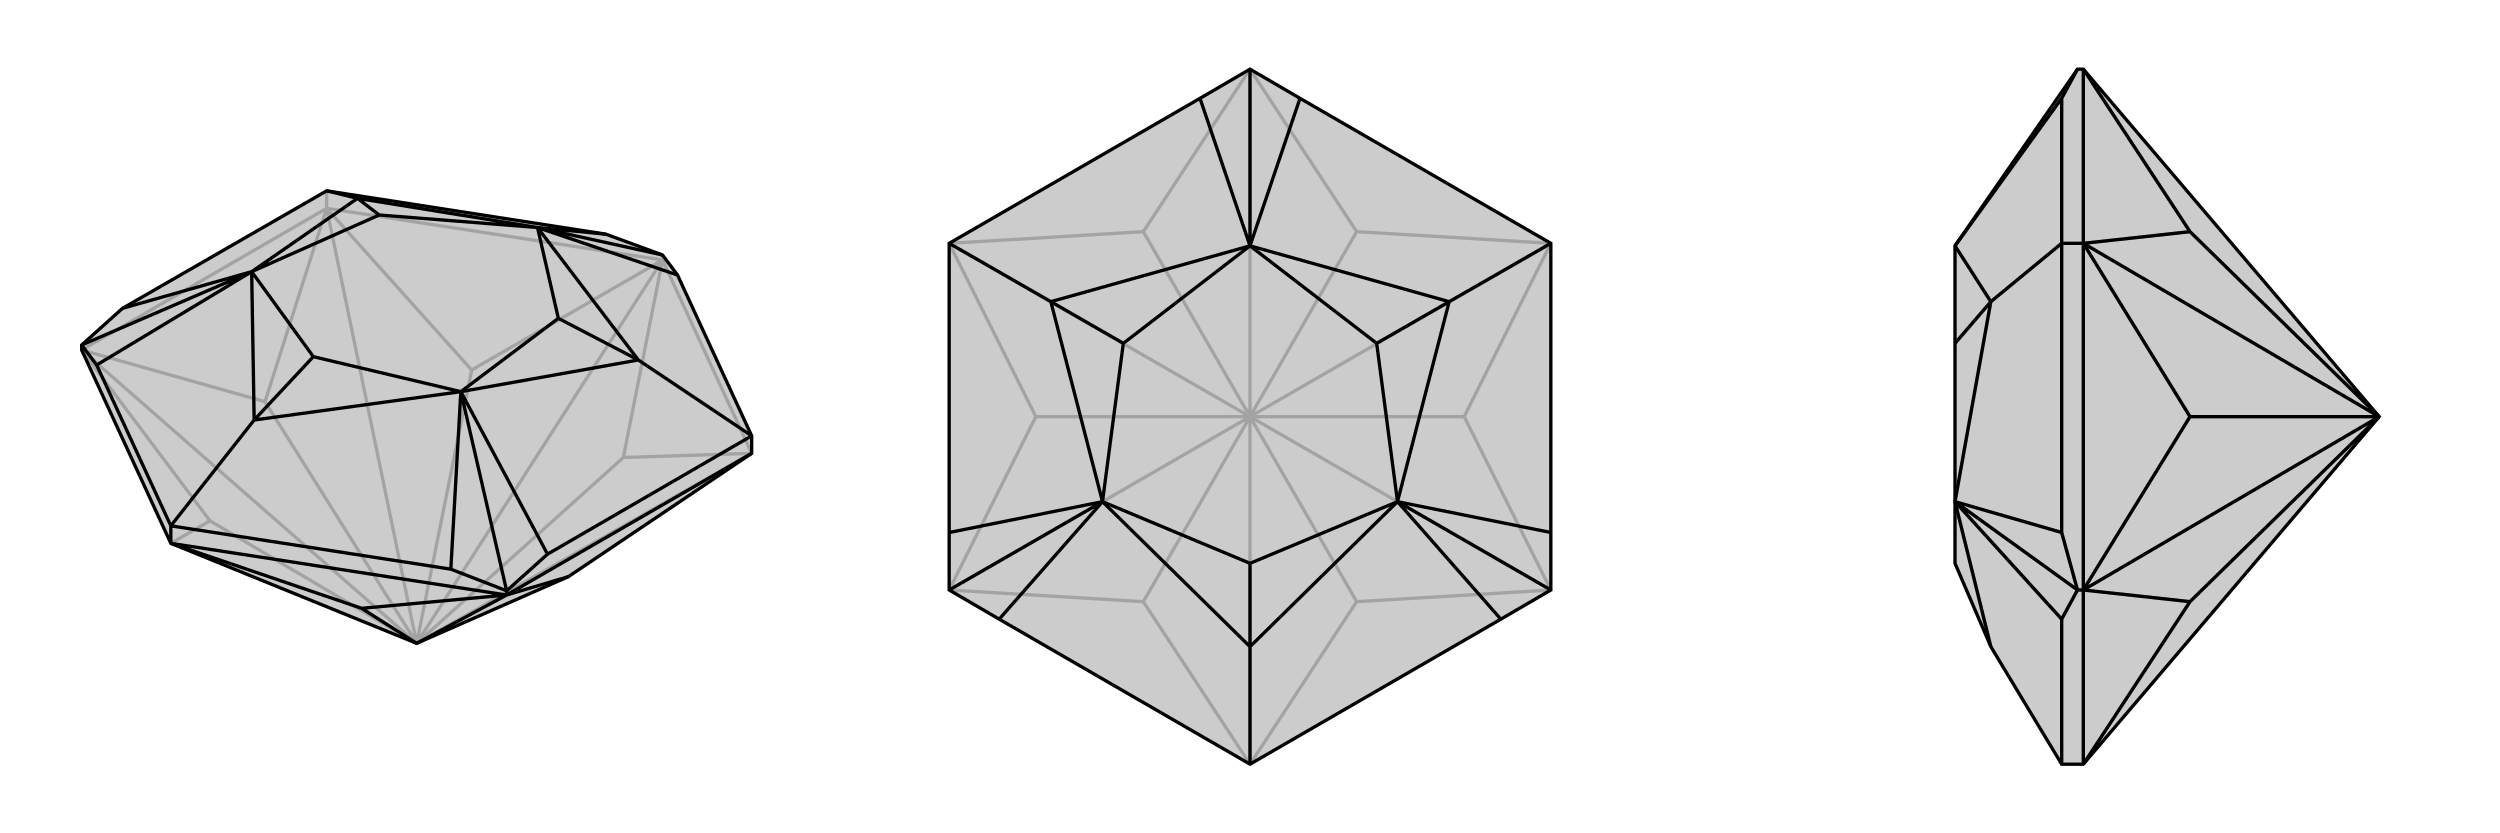 <svg xmlns="http://www.w3.org/2000/svg" viewBox="0 0 3000 1000">
    <g stroke="currentColor" stroke-width="4" fill="none" transform="translate(0 -18)">
        <path fill="currentColor" stroke="none" fill-opacity=".2" d="M500,790L682,710L902,562L902,541L813,348L795,324L727,299L392,247L147,388L98,432L98,438L205,670z" />
<path stroke-opacity=".2" d="M795,330L795,324M392,268L392,247M500,790L902,562M500,790L748,567M500,790L795,330M500,790L566,462M500,790L392,268M500,790L318,500M500,790L252,643M500,790L98,438M902,562L795,330M902,562L748,567M795,330L748,567M795,330L392,268M795,330L566,462M392,268L566,462M392,268L98,438M392,268L318,500M98,438L318,500M205,670L252,643M98,438L252,643" />
<path d="M500,790L682,710L902,562L902,541L813,348L795,324L727,299L392,247L147,388L98,432L98,438L205,670z" />
<path d="M608,732L608,727M205,670L205,649M500,790L434,748M608,732L500,790M205,670L608,732M205,670L434,748M608,732L434,748M608,732L902,562M608,732L682,710M795,324L645,291M608,727L657,683M608,727L541,701M608,727L553,488M98,432L116,456M98,432L302,344M813,348L645,291M902,541L657,683M657,683L553,488M902,541L766,450M205,649L541,701M553,488L541,701M205,649L116,456M116,456L302,344M205,649L305,522M147,388L302,344M727,299L645,291M392,247L429,256M645,291L455,276M645,291L429,256M645,291L670,400M645,291L766,450M553,488L670,400M553,488L766,450M766,450L670,400M553,488L376,446M553,488L305,522M302,344L376,446M302,344L305,522M305,522L376,446M302,344L455,276M302,344L429,256M429,256L455,276" />
    </g>
    <g stroke="currentColor" stroke-width="4" fill="none" transform="translate(1000 0)">
        <path fill="currentColor" stroke="none" fill-opacity=".2" d="M560,118L861,292L861,639L861,708L801,743L500,917L199,743L139,708L139,639L139,292L440,118L500,83z" />
<path stroke-opacity=".2" d="M500,917L500,500M500,500L628,722M861,708L500,500M500,500L757,500M500,500L861,292M500,500L628,278M500,500L500,83M500,500L372,278M500,500L139,292M500,500L243,500M500,500L372,722M500,500L139,708M500,917L628,722M861,708L628,722M861,708L757,500M861,292L757,500M861,292L628,278M500,83L628,278M500,83L372,278M139,292L372,278M139,292L243,500M139,708L243,500M500,917L372,722M139,708L372,722" />
<path d="M560,118L861,292L861,639L861,708L801,743L500,917L199,743L139,708L139,639L139,292L440,118L500,83z" />
<path d="M500,83L500,295M861,708L677,602M139,708L323,602M560,118L500,295M861,639L677,602M861,292L739,362M677,602L801,743M199,743L323,602M500,917L500,776M139,639L323,602M440,118L500,295M139,292L261,362M500,295L348,412M500,295L261,362M500,295L652,412M500,295L739,362M677,602L652,412M677,602L739,362M739,362L652,412M677,602L500,676M677,602L500,776M323,602L500,676M323,602L500,776M500,776L500,676M323,602L348,412M323,602L261,362M261,362L348,412" />
    </g>
    <g stroke="currentColor" stroke-width="4" fill="none" transform="translate(2000 0)">
        <path fill="currentColor" stroke="none" fill-opacity=".2" d="M855,500L500,83L493,83L346,295L346,412L346,602L346,676L389,776L474,917L500,917z" />
<path stroke-opacity=".2" d="M500,292L474,292M500,708L493,708M855,500L628,278M855,500L500,292M855,500L628,500M855,500L628,722M855,500L500,708M500,83L500,292M500,83L628,278M500,292L628,278M500,292L500,708M500,292L628,500M500,708L628,500M500,917L500,708M500,917L628,722M500,708L628,722M493,83L474,118M493,708L474,743M493,708L474,639M493,708L346,602M474,917L474,743M474,743L346,602M474,292L474,639M474,639L346,602M474,292L474,118M474,118L346,295M474,292L389,362M346,295L389,362M346,602L389,776M346,602L389,362M389,362L346,412" />
<path d="M855,500L500,83L493,83L346,295L346,412L346,602L346,676L389,776L474,917L500,917z" />
<path d="M500,708L493,708M500,292L474,292M855,500L628,722M500,708L855,500M855,500L628,500M855,500L500,292M855,500L628,278M500,917L500,708M500,917L628,722M500,708L628,722M500,708L500,292M500,708L628,500M500,292L628,500M500,292L500,83M500,292L628,278M500,83L628,278M493,83L474,118M493,708L474,639M493,708L474,743M493,708L346,602M474,118L474,292M474,118L346,295M474,292L474,639M474,639L346,602M474,292L389,362M474,917L474,743M346,602L474,743M346,295L389,362M346,602L389,362M389,362L346,412M346,602L389,776" />
    </g>
</svg>